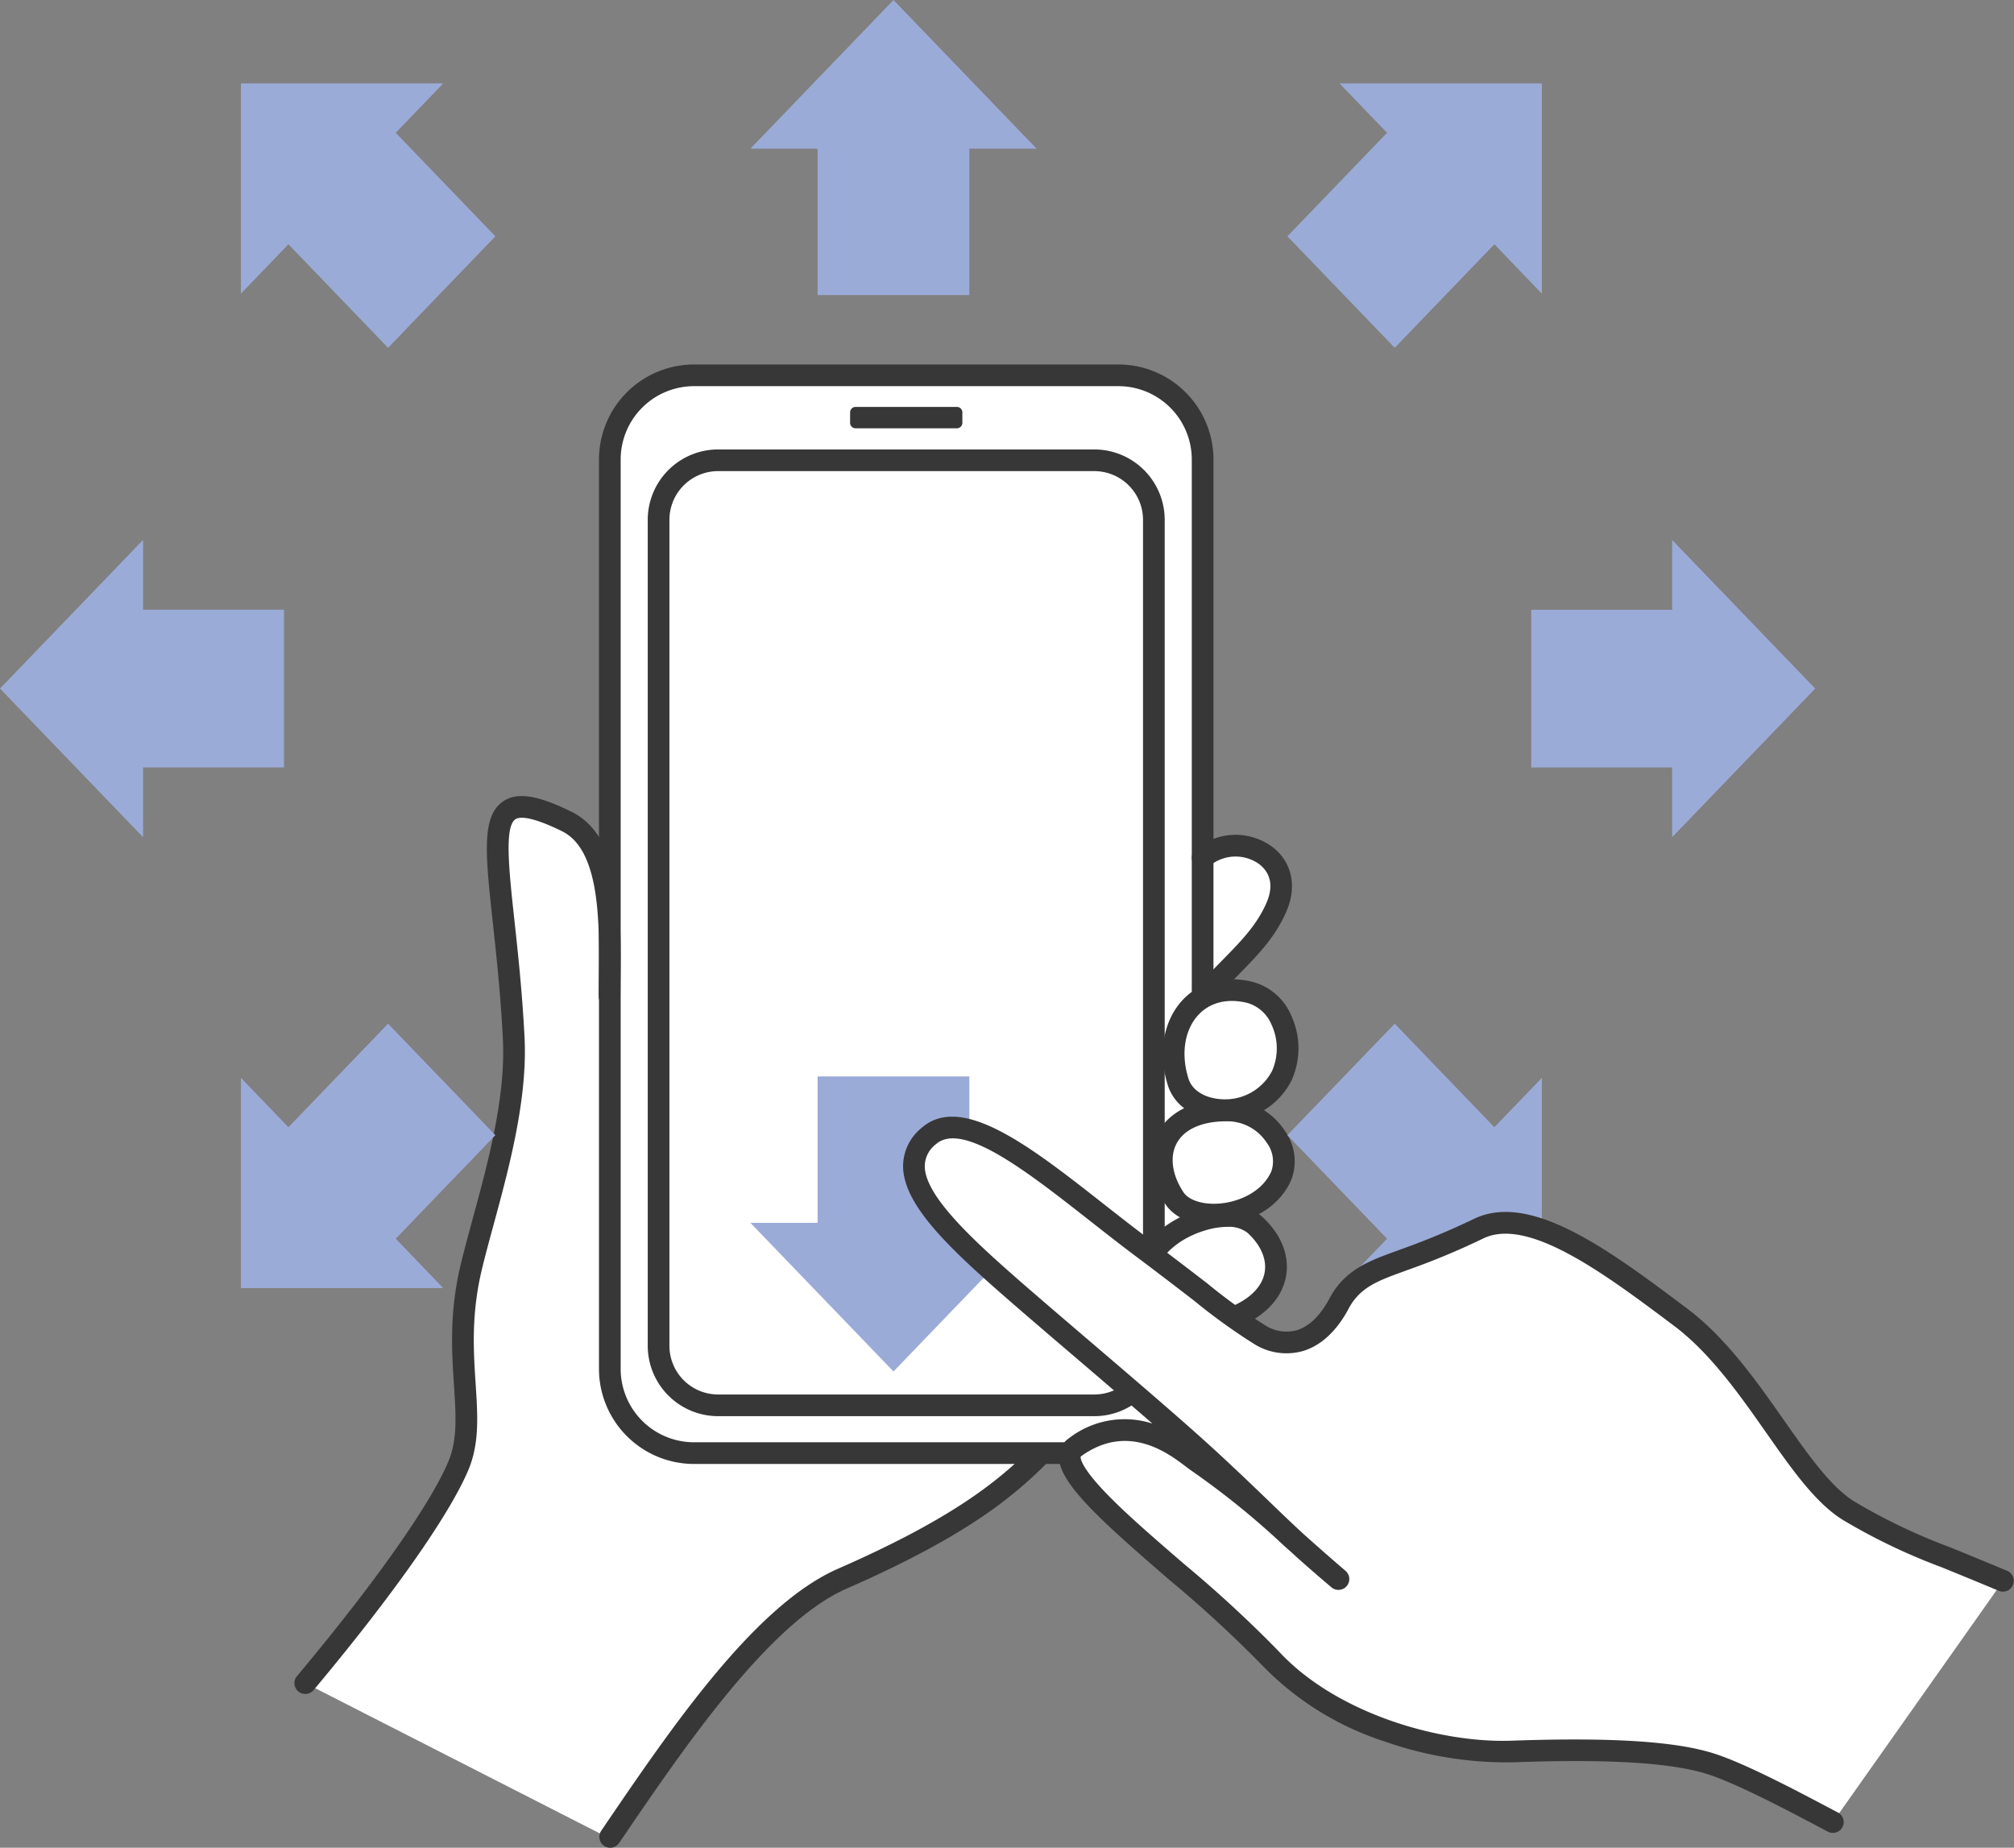 <svg id="グループ_511" data-name="グループ 511" xmlns="http://www.w3.org/2000/svg" xmlns:xlink="http://www.w3.org/1999/xlink" width="295.36" height="270.982" viewBox="0 0 295.36 270.982">
  <rect x="0" y="0" width="295.36" height="270.982" fill="#808080" stroke="none"/>
  <defs>
    <clipPath id="clip-path">
      <rect id="長方形_23515" data-name="長方形 23515" width="295.36" height="270.982" fill="none"/>
    </clipPath>
  </defs>
  <g id="グループ_510" data-name="グループ 510" clip-path="url(#clip-path)">
    <path id="パス_182" data-name="パス 182" d="M44.769,246.842l44.715,22.815s20.393-30.35,28.338-35.762c4.99-3.4,10.115-4.308,19.212-9,7.881-4.066,17.074-12.633,23.455-18.791a45.784,45.784,0,0,0,12.626-24.271c2.085-12.647,3.254-35.509,3.254-35.509s7.751-7.07,9.716-10.2,3.119-7.118,1.042-10.178c-2.549-3.757-7.5-3.178-11.428-.908s-7.991,6.628-11.271,9.768c-7.579,7.254-18.127,10.765-28.577,11.682s-20.949-.541-31.334-2.033c-2.9-.417-5.911-.874-8.372-2.472-6.014-3.906-5.675-12.515-9.689-18.458-2.833-4.193-9.506-7.208-12.02-5.178-1.913,1.545-1.658,7.328-1.458,9.779,1.015,12.44,3.732,25.227,1.3,36.883-1.587,7.6-5.207,17.73-6.011,25.452-.608,5.831-.1,16.046-.1,21.063,0,5.9-23.391,35.323-23.391,35.323" fill="#fff"/>
    <path id="パス_183" data-name="パス 183" d="M89.433,199.989V68.163a13.12,13.12,0,0,1,13.12-13.12h60.7a13.12,13.12,0,0,1,13.12,13.12V199.989a13.12,13.12,0,0,1-13.12,13.12h-60.7a13.12,13.12,0,0,1-13.12-13.12" fill="#fff"/>
    <path id="パス_184" data-name="パス 184" d="M164.027,214.7H101.775a13.948,13.948,0,0,1-13.932-13.931V67.386a13.948,13.948,0,0,1,13.932-13.932h62.252a13.948,13.948,0,0,1,13.932,13.932V200.768A13.948,13.948,0,0,1,164.027,214.7M101.775,56.633A10.765,10.765,0,0,0,91.023,67.386V200.768a10.765,10.765,0,0,0,10.752,10.752h62.252a10.765,10.765,0,0,0,10.752-10.752V67.386a10.765,10.765,0,0,0-10.752-10.753Z" fill="#373737"/>
    <path id="パス_185" data-name="パス 185" d="M160.489,207.692H105.312a10.33,10.33,0,0,1-10.319-10.318V76.232a10.33,10.33,0,0,1,10.319-10.318h55.177a10.33,10.33,0,0,1,10.319,10.318V197.374a10.33,10.33,0,0,1-10.319,10.318m-55.177-138.6a7.146,7.146,0,0,0-7.138,7.138V197.374a7.146,7.146,0,0,0,7.138,7.138h55.177a7.146,7.146,0,0,0,7.138-7.138V76.232a7.146,7.146,0,0,0-7.138-7.138Z" fill="#373737"/>
    <path id="パス_186" data-name="パス 186" d="M124.671,62.014V60.478a.8.8,0,0,1,.8-.8h14.863a.8.8,0,0,1,.8.8v1.536a.8.8,0,0,1-.8.8H125.469a.8.8,0,0,1-.8-.8" fill="#373737"/>
    <path id="パス_187" data-name="パス 187" d="M44.768,248.432a1.59,1.59,0,0,1-1.219-2.61c11.408-13.632,19.494-25.089,22.186-31.435,1.366-3.22,1.134-6.762.84-11.247-.327-5-.7-10.669,1.005-17.747.492-2.041,1.093-4.251,1.729-6.591,2.284-8.4,4.874-17.931,4.437-26.487-.332-6.506-.959-12.286-1.464-16.93-1.094-10.074-1.7-15.622,1.46-17.829,2.044-1.43,5.065-.979,10.1,1.509C91.24,122.716,91.1,134.6,91,143.277c-.011.983-.023,1.929-.023,2.82a1.59,1.59,0,0,1-3.18,0c0-.9.012-1.861.023-2.858.093-7.832.221-18.558-5.378-21.322-4.786-2.363-6.361-2.114-6.874-1.755-1.614,1.128-.922,7.5-.12,14.879.509,4.685,1.142,10.515,1.478,17.112.462,9.063-2.314,19.277-4.545,27.483-.629,2.317-1.224,4.505-1.705,6.5-1.591,6.607-1.236,12.019-.923,16.794.308,4.712.575,8.781-1.086,12.7-2.81,6.621-11.074,18.37-22.675,32.232a1.586,1.586,0,0,1-1.22.57" fill="#373737"/>
    <path id="パス_188" data-name="パス 188" d="M177.279,146.791a1.591,1.591,0,0,1-1.177-2.659c1.1-1.208,2.152-2.282,3.172-3.32,2.716-2.766,5.062-5.155,6.48-8.45,1.381-3.207-.136-4.937-1.163-5.683a5.947,5.947,0,0,0-7.172.294,1.59,1.59,0,0,1-2.1-2.389,9.107,9.107,0,0,1,11.141-.478c2.965,2.154,3.814,5.8,2.215,9.514-1.653,3.841-4.192,6.426-7.132,9.42-1,1.017-2.031,2.068-3.086,3.23a1.585,1.585,0,0,1-1.178.521" fill="#373737"/>
    <path id="パス_189" data-name="パス 189" d="M172.8,158.713c-2.576-8.028,2.449-15.166,10.523-13.174,4.963,1.225,6.736,8.033,4.67,12.193-3.417,6.882-13.482,6.313-15.193.981" fill="#fff"/>
    <path id="パス_190" data-name="パス 190" d="M172.217,175.7c-4.029-6.123-1.427-12.911,7.827-12.848,5.688.039,9.549,5.728,7.861,9.567-2.79,6.35-13.012,7.348-15.688,3.281" fill="#fff"/>
    <path id="パス_191" data-name="パス 191" d="M183.987,179.589c5.509,4.98,3.948,12.281-6.1,14.551-6.176,1.4-11.421-3.2-10.3-7.387,1.845-6.92,12.746-10.472,16.4-7.164" fill="#fff"/>
    <path id="パス_192" data-name="パス 192" d="M179.622,164.4q-.435,0-.874-.033c-3.671-.276-6.532-2.255-7.465-5.163-1.508-4.7-.687-9.5,2.143-12.534,2.51-2.689,6.255-3.662,10.276-2.67a8.523,8.523,0,0,1,5.65,4.916,11.431,11.431,0,0,1,.062,9.528,10.838,10.838,0,0,1-9.792,5.956m-5.311-6.168c.53,1.651,2.321,2.787,4.676,2.964a7.75,7.75,0,0,0,7.579-4.166,8.261,8.261,0,0,0-.1-6.777,5.514,5.514,0,0,0-3.527-3.165c-2.911-.718-5.464-.1-7.19,1.752-2.044,2.189-2.6,5.788-1.439,9.392" fill="#373737"/>
    <path id="パス_193" data-name="パス 193" d="M178.042,179.721c-3.165,0-5.846-1.16-7.154-3.147-2.323-3.531-2.737-7.43-1.107-10.43,1-1.842,3.659-4.926,10.274-4.882a10.084,10.084,0,0,1,8.407,4.632,7.631,7.631,0,0,1,.9,7.165c-1.937,4.407-6.536,6.306-10.194,6.614-.38.032-.756.048-1.125.048m-4.5-4.895c.807,1.225,2.908,1.884,5.356,1.678,2.621-.221,6.171-1.591,7.548-4.725a4.492,4.492,0,0,0-.656-4.156,6.913,6.913,0,0,0-5.76-3.181h-.117c-3.607,0-6.211,1.141-7.341,3.221-1.06,1.951-.7,4.629.97,7.163" fill="#373737"/>
    <path id="パス_194" data-name="パス 194" d="M175.633,195.983A10.561,10.561,0,0,1,168,192.875a6.822,6.822,0,0,1-1.951-6.531c1.292-4.846,6.13-7.861,9.88-8.97s7.178-.727,9.128,1.035c3.013,2.725,4.255,6.145,3.406,9.382-.99,3.777-4.716,6.656-10.222,7.9a11.842,11.842,0,0,1-2.605.292M180,179.925a11.4,11.4,0,0,0-3.175.5c-4.736,1.4-7.113,4.507-7.709,6.74a3.736,3.736,0,0,0,1.17,3.507,7.671,7.671,0,0,0,7.249,1.919c4.308-.973,7.168-3.016,7.847-5.6.537-2.05-.36-4.316-2.463-6.216a4.381,4.381,0,0,0-2.919-.844" fill="#373737"/>
    <path id="パス_195" data-name="パス 195" d="M89.482,270.982a1.59,1.59,0,0,1-1.313-2.485l.5-.737c9.81-14.411,22.02-32.346,34.216-37.688,16.651-7.293,23.433-12.786,28.283-17.635a1.59,1.59,0,1,1,2.248,2.248c-5.069,5.07-12.122,10.795-29.256,18.3-11.357,4.975-23.787,23.233-32.862,36.564l-.5.738a1.592,1.592,0,0,1-1.316.7" fill="#373737"/>
    <path id="パス_196" data-name="パス 196" d="M245.223,122.785l20.982-21.8-20.982-21.8v10.24H224.557v23.124h20.666Z" fill="#9babd7"/>
    <path id="パス_197" data-name="パス 197" d="M152.016,21.8,131.033,0,110.051,21.8h9.855V43.275h22.255V21.8Z" fill="#9babd7"/>
    <path id="パス_198" data-name="パス 198" d="M65,12.234H35.33V43.067L42.3,35.826,56.911,51.01,72.648,34.658,58.036,19.475Z" fill="#9babd7"/>
    <path id="パス_199" data-name="パス 199" d="M196.449,12.234h29.674V43.067l-6.969-7.241L204.542,51.01,188.8,34.658l14.612-15.183Z" fill="#9babd7"/>
    <path id="パス_200" data-name="パス 200" d="M152.016,179.338l-20.983,21.8-20.982-21.8h9.855V157.865h22.255v21.473Z" fill="#9babd7"/>
    <path id="パス_201" data-name="パス 201" d="M65,188.906H35.33V158.073l6.969,7.241L56.911,150.13l15.737,16.352L58.036,181.665Z" fill="#9babd7"/>
    <path id="パス_202" data-name="パス 202" d="M196.449,188.906h29.674V158.073l-6.969,7.241L204.542,150.13,188.8,166.482l14.612,15.183Z" fill="#9babd7"/>
    <path id="パス_203" data-name="パス 203" d="M20.983,79.18,0,100.982l20.983,21.8v-10.24H41.648V89.42H20.983Z" fill="#9babd7"/>
    <path id="パス_204" data-name="パス 204" d="M268.8,267.216s-13.432-6.865-17.756-8.494c-6.588-2.481-18.676-2.228-29.328-1.854-10.267.361-26.2-3.7-35.366-13.641-10.425-11.3-33.874-27.225-28.722-30.955,8.714-6.31,16.182.886,17.987,2.086,7.123,4.733,12.131,9.9,20.677,17.214-8.262-6.989-9.693-8.932-18.525-17.121-6.918-6.414-20.233-17.549-28.437-24.682-10.947-9.519-19.445-17.544-13.143-23.14,5.926-5.262,18.811,6.938,31.215,16.238,9.882,7.41,14.5,11.315,17.488,12.959,4.119,2.264,8.5,1,11.5-4.662,2.066-3.9,5.557-4.946,9.264-6.321a108.653,108.653,0,0,0,11.2-4.657c7.332-3.539,18.414,4.572,29.609,12.978,10.838,8.137,17.053,23.994,24.928,28.557,7.464,4.323,8.427,4.282,22.381,10.123Z" fill="#fff"/>
    <path id="パス_205" data-name="パス 205" d="M269.351,268.707a1.589,1.589,0,0,1-1.294-.083l-1.357-.717c-4.435-2.344-11.86-6.267-16.154-7.673-6.889-2.257-19.722-2.1-28.776-1.777a54.006,54.006,0,0,1-18.671-3.045,43.622,43.622,0,0,1-17.92-11.106,180.406,180.406,0,0,0-13.663-12.586c-10.156-8.774-16.372-14.346-16.207-18.193a3.223,3.223,0,0,1,1.384-2.543A13.342,13.342,0,0,1,169,208.775c-3.614-3.145-7.616-6.566-11.343-9.752-3.429-2.93-6.667-5.7-9.376-8.054-8.957-7.788-15.812-14.2-15.841-19.943a7.252,7.252,0,0,1,2.685-5.586c5.891-5.23,16.041,2.74,26.787,11.177,2.113,1.659,4.3,3.374,6.438,4.978,3.476,2.607,6.334,4.806,8.631,6.573a86.465,86.465,0,0,0,8.668,6.265,5.749,5.749,0,0,0,4.52.654c1.818-.543,3.479-2.157,4.807-4.666,2.208-4.172,5.843-5.5,9.358-6.79l.758-.278.252-.094a107.154,107.154,0,0,0,10.812-4.5c8.377-4.042,20.006,4.691,31.255,13.137,5.748,4.316,10.235,10.717,14.194,16.365,3.618,5.161,7.035,10.036,10.577,12.088a86.046,86.046,0,0,0,13.757,6.552c2.181.889,4.9,2,8.44,3.481a1.59,1.59,0,0,1-1.227,2.933c-3.532-1.478-6.239-2.583-8.414-3.47a88.329,88.329,0,0,1-14.15-6.744c-4.15-2.4-7.762-7.558-11.587-13.014s-8.156-11.636-13.5-15.648c-10-7.508-21.334-16.014-27.963-12.816a107.7,107.7,0,0,1-11.09,4.622l-.252.093c-.258.1-.514.19-.77.283-3.353,1.231-6,2.2-7.64,5.292-1.736,3.279-4.055,5.434-6.706,6.225a8.926,8.926,0,0,1-6.963-.914,86.64,86.64,0,0,1-9.076-6.532c-2.29-1.761-5.14-3.954-8.6-6.548-2.168-1.626-4.367-3.352-6.494-5.022-9.246-7.26-18.809-14.768-22.711-11.3a4.1,4.1,0,0,0-1.617,3.192c.023,4.394,6.989,10.813,14.748,17.56,2.7,2.346,5.932,5.11,9.355,8.036,6.777,5.792,14.458,12.357,19.119,16.679,3.244,3.008,5.475,5.16,7.444,7.057,1.753,1.691,3.255,3.138,5.018,4.752,1.859,1.655,3.8,3.376,6.015,5.269a1.59,1.59,0,0,1-2.06,2.423c-2.547-2.155-4.442-3.825-6.106-5.349l-.9-.8a118.1,118.1,0,0,0-13.524-10.953c-.231-.153-.494-.354-.827-.608-2.544-1.937-8.5-6.474-15.348-1.514a.384.384,0,0,0-.069.061c0,.006-.332,1.17,3.827,5.461,2.9,3,6.972,6.511,11.279,10.231a182.677,182.677,0,0,1,13.922,12.836c8.4,9.113,23.537,13.5,34.141,13.13,14.774-.519,24.268.095,29.878,1.932,4.551,1.491,11.832,5.338,16.65,7.885l1.352.713a1.59,1.59,0,0,1-.187,2.9" fill="#373737"/>
  </g>
</svg>
